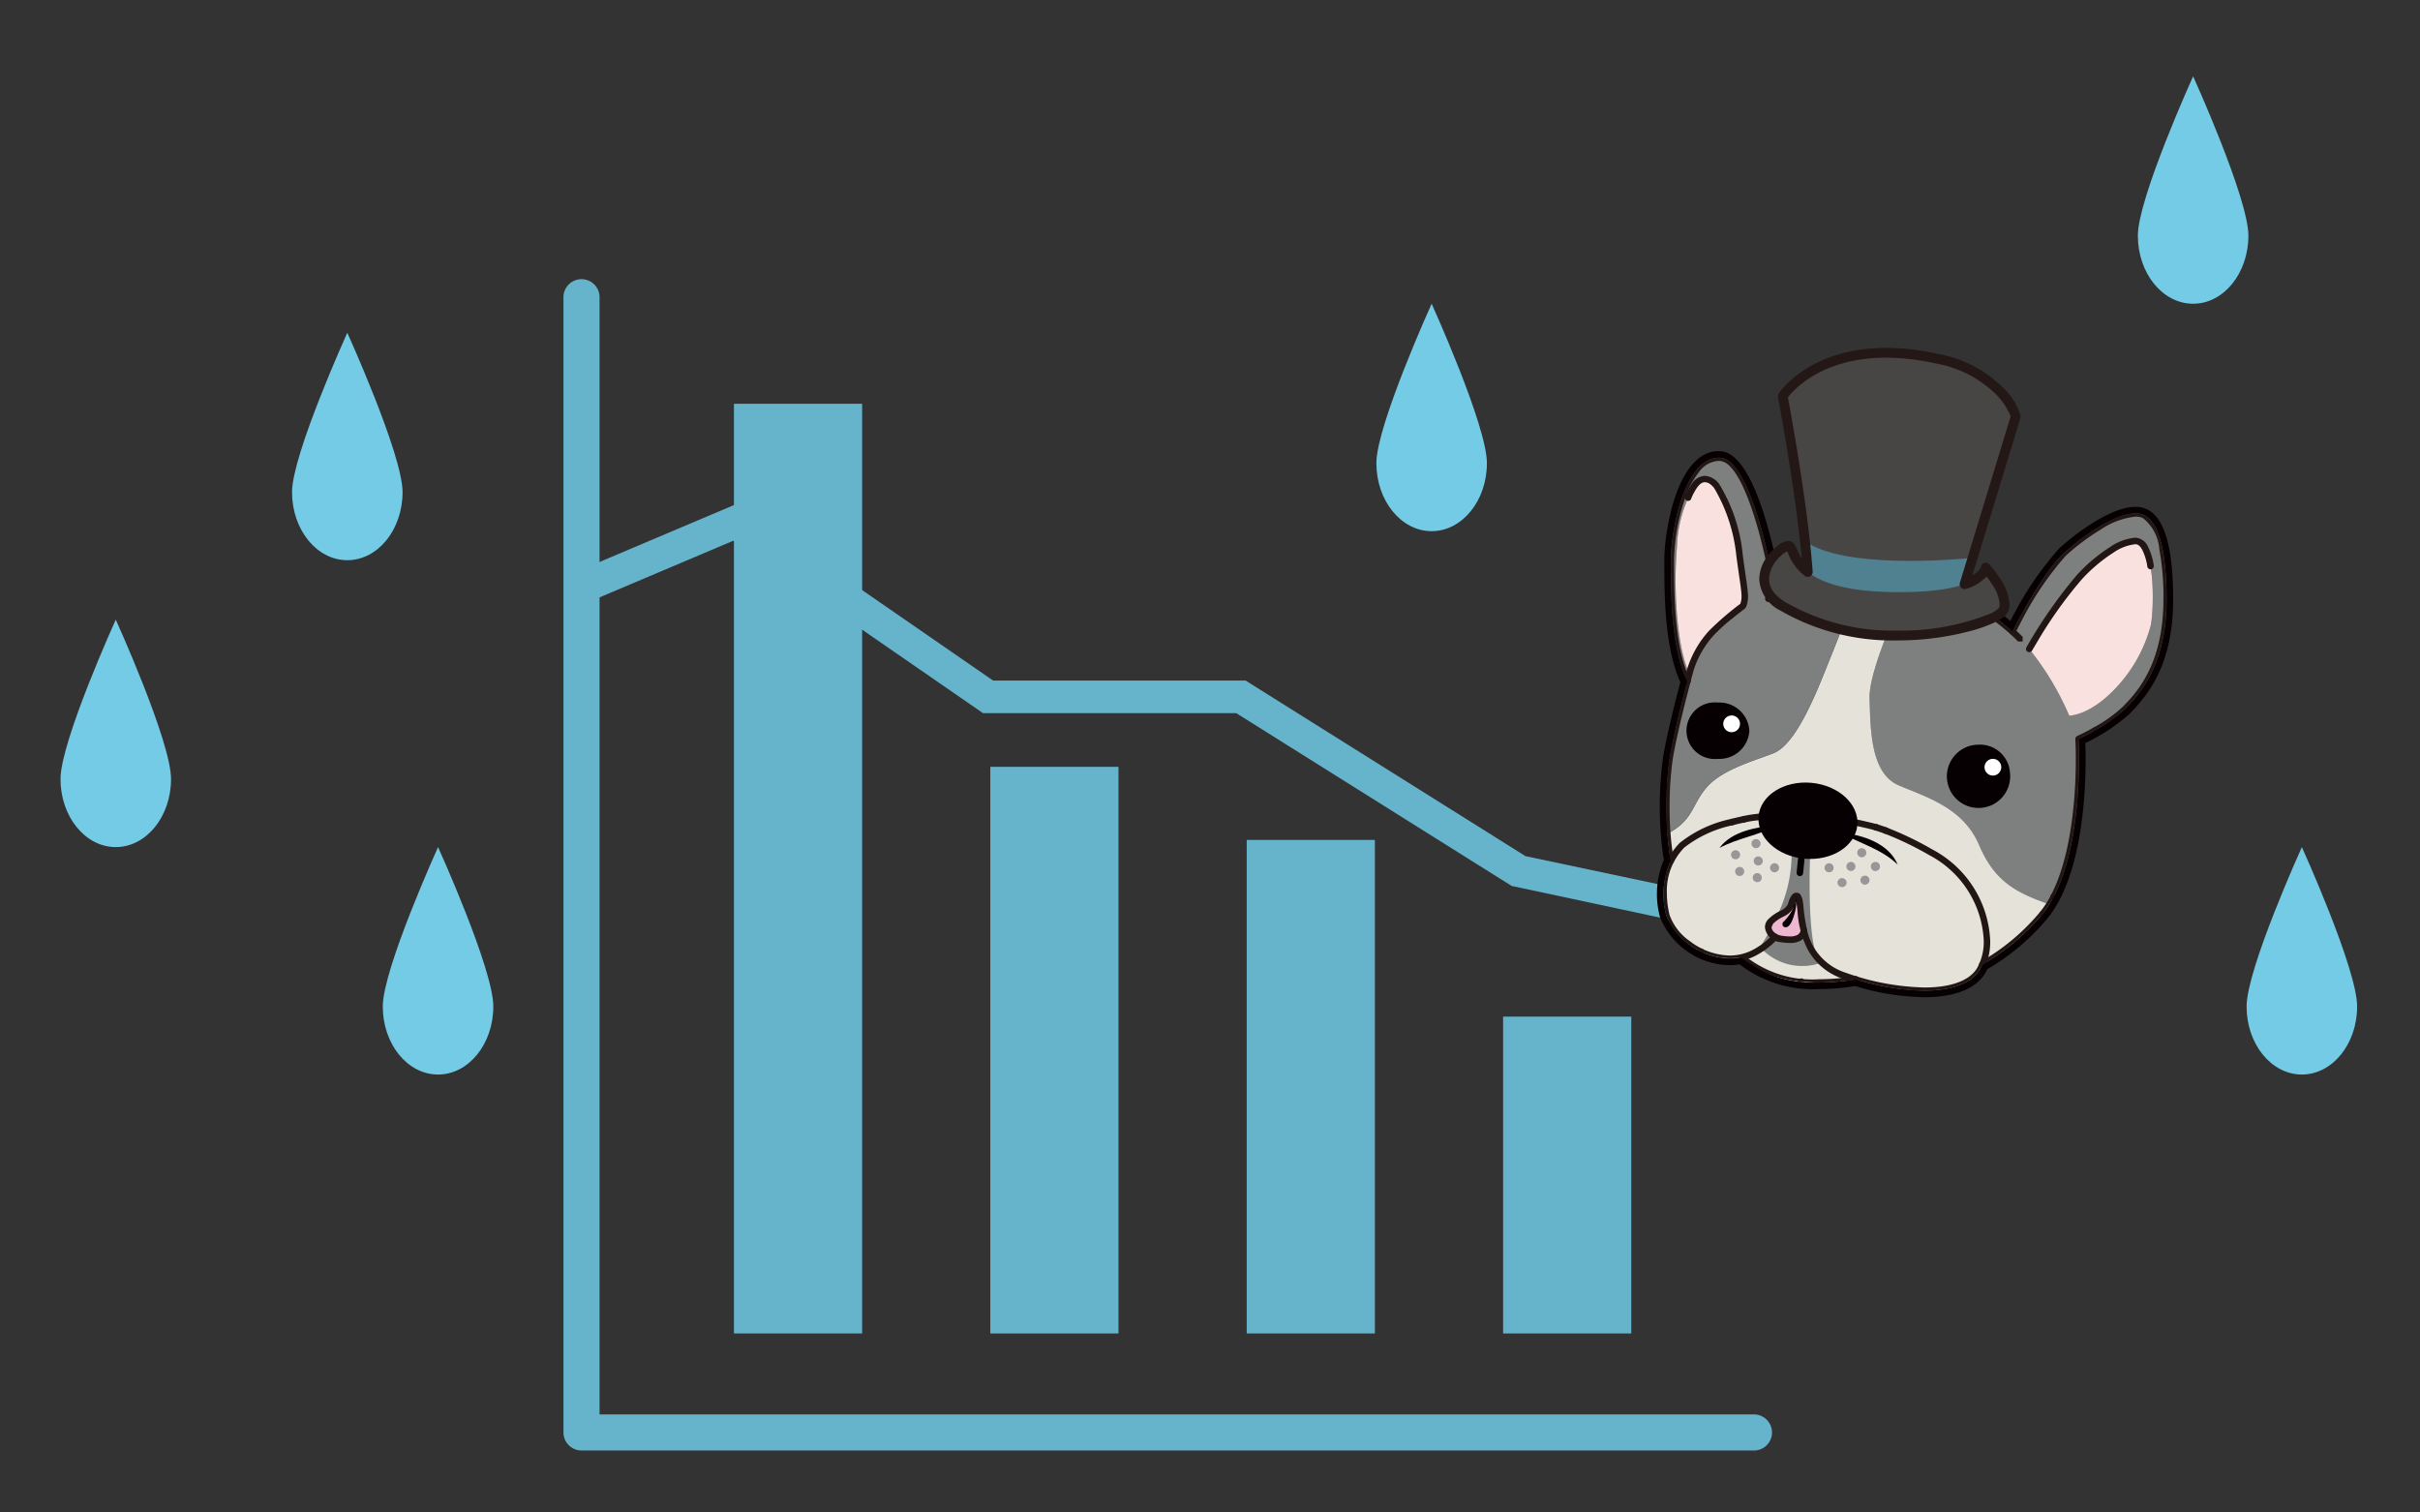 <svg xmlns="http://www.w3.org/2000/svg" xmlns:xlink="http://www.w3.org/1999/xlink" width="160" height="100" viewBox="0 0 160 100"><rect x="0" y="0" width="160" height="100" fill="#333333" stroke="none"/><defs><clipPath id="a"><rect width="82.19" height="77.476" fill="#66b4cc"/></clipPath><clipPath id="b"><path d="M.927,14.2c0,2.148-.016,5.785,1.083,8.039h0C1.668,23.541.987,26.221.8,27.583a23.891,23.891,0,0,0,0,5.831c.032.228.073.449.118.668a5.327,5.327,0,0,0-.3,3.629A4.6,4.6,0,0,0,5.6,40.484c1.973,1.935,5.527,1.812,7.534,1.459,3.53,1.072,7.2,1.111,8.231-.669a2.815,2.815,0,0,0,.155-.312,14.438,14.438,0,0,0,3.958-3.312,6.683,6.683,0,0,0,.756-1.156c2.037-3.86,1.649-10.446,1.649-10.446a12.843,12.843,0,0,0,3.058-1.964c1.042-1.044,2.762-3.008,2.762-7.244,0-2.2-.246-4.972-1.474-5.587S28.368,12.42,26.9,13.77s-3.385,5.166-3.385,5.166a14.15,14.15,0,0,0-10.368-3.57,18.756,18.756,0,0,0-5.264,1.208v0s-1.426-9-3.7-9.125l-.087,0C1.885,7.446.927,12.079.927,14.2" transform="translate(-0.444 -7.445)" fill="none"/></clipPath><clipPath id="c"><rect width="38.98" height="56.466" fill="none"/></clipPath></defs><g transform="translate(-2641 -2869)"><rect width="160" height="100" transform="translate(2641 2869)" fill="none"/><g transform="translate(0.349 -5)"><g transform="translate(2677.905 2892.424)"><path d="M.641,17.014,1.48,19l9.627-4.076L27.339,26.133l.277.19H44.357L62.565,37.747l19.055,4.07.446-2.108L63.478,35.776,45.243,24.337l-.262-.169h-16.7L11.357,12.478Z" transform="translate(0.123 2.403)" fill="#66b4cc"/><rect width="8.475" height="61.469" transform="translate(11.272 8.271)" fill="#66b4cc"/><rect width="8.475" height="37.465" transform="translate(28.221 32.276)" fill="#66b4cc"/><rect width="8.475" height="32.63" transform="translate(45.173 37.11)" fill="#66b4cc"/><rect width="8.474" height="20.949" transform="translate(62.125 48.791)" fill="#66b4cc"/><g transform="translate(0 0)"><g clip-path="url(#a)"><path d="M78.745,77.476H1.193A1.191,1.191,0,0,1,0,76.284V1.193a1.193,1.193,0,0,1,2.385,0v73.9h76.36a1.193,1.193,0,0,1,0,2.385" transform="translate(0 0)" fill="#66b4cc"/></g></g></g><g transform="translate(2750.206 2897)"><g transform="translate(0.432 7.257)"><g clip-path="url(#b)"><path d="M38.993,51.926a6.144,6.144,0,0,1-.384,3.173,1.534,1.534,0,0,1-.387.34,16.67,16.67,0,0,1-7.59,1.747h-.126c-.331-.008-.837-.018-1.478-.035-3.325-.761-4-2.583-5.548-4.471a10.918,10.918,0,0,0-1.176-1.235l-.249-.213a13.444,13.444,0,0,0-5.689-2.377,24.015,24.015,0,0,0-4.476-.509,14.729,14.729,0,0,0-2.114.137v-5.64a13.482,13.482,0,0,0,3.6-.149c3.532,1.072,7.2,1.112,8.231-.668a2.815,2.815,0,0,0,.155-.312A14.458,14.458,0,0,0,25.718,38.4l.052-.064a7.249,7.249,0,0,0,3.816-.634,9.126,9.126,0,0,0,1.046-.459s6.074,2.706,7.485,8.768c.275,1.184.488,2.347.636,3.428.127.9.2,1.736.24,2.485" transform="translate(-0.679 -8.196)" fill="#ebe375"/><path d="M23.863,19.032s1.91-3.816,3.385-5.166,4.113-3.131,5.339-2.517,1.475,3.382,1.475,5.587c0,4.235-1.72,6.2-2.763,7.244a9.741,9.741,0,0,1-2,1.416c-.6.334-1.061.548-1.061.548a31.555,31.555,0,0,1-.087,4.1,17.345,17.345,0,0,1-1.564,6.347c-.089.17-.181.334-.283.491-2.141-.756-3.6-1.463-4.648-3.919S18.218,30,16.349,29.212s-1.871-3.683-1.932-5.77c-.061-2.061,2.617-7.6,2.691-7.745a13.509,13.509,0,0,1,6.754,3.335m9.154-.435c.246-1.444.238-5.55-1.025-5.55-.758,0-2.169.756-3.7,2.389a31.625,31.625,0,0,0-3.314,4.751,18.819,18.819,0,0,1,2.639,4.4s1.511.052,3.438-2.222a9.632,9.632,0,0,0,1.964-3.77" transform="translate(-0.796 -7.54)" fill="#7e8080"/><path d="M26.6,37.452c.1-.157.194-.322.283-.491h0s.654.359,2.188-.992,1.567-3.039-.626-5.355a31.663,31.663,0,0,0,.086-4.1S29,26.3,29.6,25.968c0,0,4.759,3.187,4.268,6.563-.383,2.63-1.584,3.779-2.821,4.429A9.052,9.052,0,0,1,30,37.42a7.249,7.249,0,0,1-3.816.634,5.553,5.553,0,0,0,.422-.6" transform="translate(-1.092 -7.912)" fill="#ebe57e"/><path d="M32.266,13.1c1.261,0,1.269,4.106,1.024,5.55a9.615,9.615,0,0,1-1.964,3.77c-1.927,2.273-3.438,2.222-3.438,2.222a18.819,18.819,0,0,0-2.639-4.4,31.625,31.625,0,0,1,3.314-4.751c1.534-1.633,2.944-2.389,3.7-2.389" transform="translate(-1.069 -7.587)" fill="#f9e1e0"/><path d="M28.47,30.733c2.192,2.316,2.16,4.005.626,5.356s-2.188.992-2.188.992h0a17.375,17.375,0,0,0,1.565-6.348" transform="translate(-1.111 -8.032)" fill="#989b24"/><path d="M25.962,37.189a5.554,5.554,0,0,1-.422.6l-.052.064a14.458,14.458,0,0,1-3.958,3.312c.854-1.99-.092-5.562-3.409-7.423a15.542,15.542,0,0,0-6.752-2.271,18.084,18.084,0,0,0-5.142,0S2.959,32,1.67,33.271a3.855,3.855,0,0,0-.741,1.017c-.045-.219-.086-.44-.118-.669-.049-.333-.089-.7-.116-1.1,1.778-.918,1.6-1.967,2.663-3.136s3.269-1.751,4.375-2.2,2.163-2.407,3.206-4.968c1.025-2.512,2.578-6.513,2.638-6.667a14.784,14.784,0,0,1,3.185.255c-.074.147-2.753,5.684-2.691,7.745.061,2.087.066,4.979,1.932,5.77s4.268,1.493,5.312,3.949,2.507,3.162,4.648,3.919" transform="translate(-0.45 -7.649)" fill="#e4e2d9"/><path d="M18.116,34.15c3.317,1.861,4.262,5.435,3.408,7.423a2.581,2.581,0,0,1-.155.312c-1.034,1.78-4.7,1.741-8.23.668-.246-.074-.489-.155-.731-.238a4,4,0,0,1-2.685-2.984c-.306-1.206-.194-2.279-.479-2.294-.179-.01-.251.214-.352.57l0,0c-.245.589-.915.608-1.374,1.119-.3.334-.127.779.294,1.012a4.969,4.969,0,0,1-1.235.973,3.455,3.455,0,0,1-.97.378,4.061,4.061,0,0,1-2.687-.373,4.292,4.292,0,0,1-2.293-2.4,5.321,5.321,0,0,1,.3-3.629,3.873,3.873,0,0,1,.74-1.017c1.291-1.272,4.558-1.8,4.558-1.8a18.084,18.084,0,0,1,5.142,0,15.546,15.546,0,0,1,6.752,2.271" transform="translate(-0.444 -8.056)" fill="#e4e2d9"/><path d="M2.153,21.724l.063-.233A6.428,6.428,0,0,1,3.648,19,18.913,18.913,0,0,1,5.7,17.25c.248-.6.091-.962-.223-3.356a10.742,10.742,0,0,0-1.535-4.6.839.839,0,0,0-1.444,0,8.584,8.584,0,0,0-1.164,4.083c-.243,2.719,0,6.664.821,8.351m-.135.516h0C.917,19.985.932,16.349.932,14.2s.982-6.875,3.253-6.752,3.7,9.124,3.7,9.124v0a18.732,18.732,0,0,1,5.264-1.209c.137-.01.283-.015.428-.019-.059.155-1.613,4.155-2.638,6.667-1.043,2.561-2.1,4.521-3.206,4.968s-3.323,1.039-4.376,2.2S2.471,31.4.693,32.314a24.573,24.573,0,0,1,.116-4.732c.181-1.363.864-4.042,1.208-5.343" transform="translate(-0.448 -7.445)" fill="#7e8080"/><path d="M9.674,42.9a6.5,6.5,0,0,1-3.936-1.608,3.414,3.414,0,0,0,.97-.378,4.99,4.99,0,0,0,1.235-.972,1.235,1.235,0,0,0,.346.128c.5.073,1.427.211,1.567-.54a4,4,0,0,0,2.685,2.983c.243.084.485.165.731.238a13.479,13.479,0,0,1-3.6.15" transform="translate(-0.577 -8.254)" fill="#e4e2d9"/><path d="M9.423,37.177c.285.015.172,1.088.478,2.294-.139.751-1.064.613-1.566.54a1.242,1.242,0,0,1-.347-.128c-.419-.234-.593-.677-.293-1.012.459-.511,1.13-.53,1.374-1.12l0,0c.1-.356.173-.579.352-.569" transform="translate(-0.623 -8.194)" fill="#ecb7cf"/><path d="M9.555,42.937v5.64a13.068,13.068,0,0,0-2.131.488c-.376.118-.771.258-1.189.423A11.228,11.228,0,0,0,2.3,52.127v0a7.912,7.912,0,0,0-.865,1.036c-.429-.614-.674-4.911,0-7.919a14.589,14.589,0,0,1,1.5-4.292,4.05,4.05,0,0,0,2.687.373,6.5,6.5,0,0,0,3.936,1.608" transform="translate(-0.458 -8.29)" fill="#ebe375"/><path d="M5.492,13.93c.313,2.394.47,2.755.222,3.356A18.838,18.838,0,0,0,3.665,19.04a6.415,6.415,0,0,0-1.432,2.488l-.063.233c-.821-1.687-1.064-5.632-.821-8.351A8.584,8.584,0,0,1,2.513,9.326a.838.838,0,0,1,1.443,0,10.75,10.75,0,0,1,1.536,4.6" transform="translate(-0.464 -7.481)" fill="#f9e1e0"/><path d="M10.781,41.075l0,0C9.4,39.42,9.865,37.04,9.438,37.019c-.179-.01-.251.213-.351.569l0,0c-.172.415-.56.548-.93.769a9.305,9.305,0,0,0,.935-4.587c-.172-1.589,1.259,0,1.259,0s-.287,5.645.433,7.3" transform="translate(-0.638 -8.091)" fill="#7e8080"/><path d="M7.616,39.552a.943.943,0,0,0,.356.336,4.827,4.827,0,0,1-1.091.886,13.289,13.289,0,0,0,.735-1.222" transform="translate(-0.606 -8.254)" fill="#7e8080"/><path d="M12.541,42.543a4.137,4.137,0,0,1-1.5-.88,3.726,3.726,0,0,1-3.995-.928c-.106.071-.217.141-.336.21a3.415,3.415,0,0,1-.97.378,6.492,6.492,0,0,0,3.935,1.608,13.574,13.574,0,0,0,3.6-.149c-.247-.074-.489-.155-.731-.239" transform="translate(-0.577 -8.284)" fill="#e4e2d9"/><path d="M11.074,41.633a4.257,4.257,0,0,1-1.184-2.1c-.139.751-1.064.613-1.566.539a1.241,1.241,0,0,1-.347-.127,4.716,4.716,0,0,1-.9.762,3.726,3.726,0,0,0,3.995.928" transform="translate(-0.611 -8.254)" fill="#7e8080"/><path d="M2.044,22.833h0a.216.216,0,1,0,0-.432h0a.216.216,0,0,0,0,.432" transform="translate(-0.479 -7.822)" fill="#060002"/><path d="M7.85,16.8v0a.215.215,0,1,0,.431,0v0a.215.215,0,1,0-.431,0" transform="translate(-0.63 -7.675)" fill="#060002"/><path d="M26.9,37.455h0a.216.216,0,1,0,0-.432h0a.216.216,0,1,0,0,.432" transform="translate(-1.105 -8.19)" fill="#060002"/><path d="M7.634,17.175s.167-.074.469-.19a18.575,18.575,0,0,1,5.227-1.2c.263-.016.543-.024.833-.024A13.726,13.726,0,0,1,24.058,19.8l.3,0,.006-.305a14.157,14.157,0,0,0-10.2-4.175c-.3,0-.588.01-.86.026a19.166,19.166,0,0,0-5.845,1.43.216.216,0,1,0,.175.395" transform="translate(-0.617 -7.644)" fill="#211613"/><path d="M8.1,16.533a44.925,44.925,0,0,0-1-4.542A17.149,17.149,0,0,0,5.915,8.82a4.618,4.618,0,0,0-.763-1.1,1.476,1.476,0,0,0-.952-.49l-.1,0a2.1,2.1,0,0,0-1.591.832C1.245,9.551.726,12.559.718,14.195v.172c0,2.172,0,5.69,1.1,7.962a.216.216,0,1,0,.389-.189c-1.038-2.117-1.065-5.612-1.062-7.773v-.172a13.346,13.346,0,0,1,.742-4.1,5.747,5.747,0,0,1,.947-1.758A1.671,1.671,0,0,1,4.1,7.656l.075,0a1.06,1.06,0,0,1,.67.365c.832.824,1.572,2.993,2.061,4.927.247.969.439,1.883.568,2.554s.2,1.1.2,1.1a.216.216,0,1,0,.427-.067" transform="translate(-0.451 -7.439)" fill="#211613"/><path d="M22.172,41.24a14.641,14.641,0,0,0,4.016-3.362c2.235-2.731,2.479-7.969,2.487-10.426,0-.816-.031-1.323-.031-1.327l-.215.013.091.2a13.037,13.037,0,0,0,3.12-2.008c1.061-1.055,2.831-3.1,2.824-7.4a17.708,17.708,0,0,0-.281-3.433A3.231,3.231,0,0,0,32.87,11.15,1.529,1.529,0,0,0,32.184,11a5.415,5.415,0,0,0-2.518.916A15.384,15.384,0,0,0,27.287,13.7,15.224,15.224,0,0,0,25,16.841c-.666,1.129-1.144,2.086-1.146,2.089a.217.217,0,0,0,.388.194s.118-.236.318-.613a20.806,20.806,0,0,1,3.017-4.491,14.95,14.95,0,0,1,2.308-1.73,5.071,5.071,0,0,1,2.3-.855,1.1,1.1,0,0,1,.494.1,2.869,2.869,0,0,1,1.081,2.046,17.367,17.367,0,0,1,.273,3.346c-.007,4.177-1.675,6.058-2.7,7.092a9.338,9.338,0,0,1-1.873,1.338c-.314.177-.595.324-.8.425s-.323.157-.323.157a.218.218,0,0,0-.128.21s.03.5.03,1.3c.007,2.42-.289,7.628-2.387,10.152a14.233,14.233,0,0,1-3.9,3.262.216.216,0,1,0,.215.375" transform="translate(-0.983 -7.535)" fill="#211613"/><path d="M5.583,41.488a7.531,7.531,0,0,0,5.293,1.728A14.27,14.27,0,0,0,13.305,43a.216.216,0,1,0-.075-.425,13.842,13.842,0,0,1-2.354.206,7.124,7.124,0,0,1-4.991-1.6l-.305,0Z" transform="translate(-0.573 -8.295)" fill="#211613"/><path d="M2.267,10.192a3.974,3.974,0,0,1,.4-.746c.214-.29.378-.343.514-.346a.677.677,0,0,1,.4.171l.135.127.035.041.01.012.172-.13-.174.127.044.064a10.976,10.976,0,0,1,1.451,4.441c.209,1.577.346,2.284.345,2.705a1.3,1.3,0,0,1-.107.541l.2.082-.131-.173A19.264,19.264,0,0,0,3.482,18.89,6.641,6.641,0,0,0,2,21.469l.209.053L2,21.464C2,21.47.841,25.711.59,27.585a23.239,23.239,0,0,0-.18,2.991,21.124,21.124,0,0,0,.18,2.9v0c.033.236.076.461.12.681a.216.216,0,0,0,.424-.086c-.044-.216-.085-.433-.116-.655h0a20.7,20.7,0,0,1-.176-2.839,22.978,22.978,0,0,1,.176-2.934c.12-.9.471-2.423.791-3.712s.609-2.348.61-2.351l0,0a6.23,6.23,0,0,1,1.382-2.4h0a12.047,12.047,0,0,1,1.225-1.1c.435-.352.793-.619.793-.62l.071-.091a1.76,1.76,0,0,0,.137-.706c0-.5-.142-1.187-.348-2.762a10.945,10.945,0,0,0-1.572-4.7l0,0a1.3,1.3,0,0,0-.928-.522,1.076,1.076,0,0,0-.864.526,4.287,4.287,0,0,0-.446.828.216.216,0,1,0,.4.17" transform="translate(-0.443 -7.476)" fill="#211613"/><path d="M25.431,20.337s.109-.193.3-.509a28.3,28.3,0,0,1,2.985-4.2h0a10.614,10.614,0,0,1,2.1-1.771,3.1,3.1,0,0,1,1.448-.55c.153,0,.3.1.447.365a3.73,3.73,0,0,1,.338,1.116.216.216,0,1,0,.426-.073,4.127,4.127,0,0,0-.386-1.251.97.97,0,0,0-.826-.589,3.462,3.462,0,0,0-1.674.614A11.017,11.017,0,0,0,28.4,15.33a31.648,31.648,0,0,0-3.345,4.793.213.213,0,0,0,.081.294.217.217,0,0,0,.294-.081" transform="translate(-1.063 -7.582)" fill="#211613"/><path d="M4.913,31.948a8.108,8.108,0,0,0-3.4,1.582A4.523,4.523,0,0,0,.222,36.836,6.708,6.708,0,0,0,.41,38.38a3.945,3.945,0,0,0,1.521,2,4.9,4.9,0,0,0,2.877,1.028,3.737,3.737,0,0,0,1.87-.5A5.2,5.2,0,0,0,7.965,39.9a.216.216,0,1,0-.32-.29,4.784,4.784,0,0,1-1.183.93,3.305,3.305,0,0,1-1.654.441,4.483,4.483,0,0,1-2.618-.942,3.566,3.566,0,0,1-1.36-1.756,6.264,6.264,0,0,1-.174-1.443,4.1,4.1,0,0,1,1.156-3A7.8,7.8,0,0,1,5.02,32.366a.216.216,0,1,0-.107-.418" transform="translate(-0.438 -8.062)" fill="#211613"/><path d="M5.841,31.754c-.215.045-.5.107-.812.189a.216.216,0,1,0,.108.418c.308-.08.581-.14.792-.184a.216.216,0,1,0-.088-.423" transform="translate(-0.555 -8.058)" fill="#211613"/><path d="M14.666,32.28a27.336,27.336,0,0,0-3.131-.618,13.64,13.64,0,0,0-2.423-.2,20.138,20.138,0,0,0-2.791.195h0s-.174.028-.455.086a.216.216,0,1,0,.087.423c.274-.057.438-.083.438-.083h0s.3-.047.794-.094,1.177-.1,1.93-.1a13.329,13.329,0,0,1,2.344.188,27.135,27.135,0,0,1,3.084.607.216.216,0,0,0,.126-.413" transform="translate(-0.576 -8.05)" fill="#211613"/><path d="M15.579,32.532c-.242-.09-.47-.166-.688-.231a.216.216,0,0,0-.126.413c.212.063.43.136.664.223a.216.216,0,0,0,.15-.406" transform="translate(-0.801 -8.071)" fill="#211613"/><path d="M9.312,37.694a2.227,2.227,0,0,1,.129-.38l.03-.047-.025-.031v.039l.025-.008-.025-.031v.039h0v0l.006-.092-.077.059.072.032,0-.092-.077.059L9.4,37.3a7.5,7.5,0,0,1,.126.939,6.469,6.469,0,0,0,.64,2.32,4.106,4.106,0,0,0,2.386,1.985,16.973,16.973,0,0,0,5.344,1c1.754,0,3.225-.422,3.875-1.524a3.965,3.965,0,0,0,.482-1.994,7.16,7.16,0,0,0-3.815-6.037,21.348,21.348,0,0,0-3-1.446.216.216,0,1,0-.15.4,21.21,21.21,0,0,1,2.939,1.417,6.737,6.737,0,0,1,3.6,5.661A3.55,3.55,0,0,1,21.4,41.8c-.5.877-1.8,1.312-3.5,1.309a16.553,16.553,0,0,1-5.2-.975A3.8,3.8,0,0,1,10.121,39.2,11.772,11.772,0,0,1,9.9,37.7a3.23,3.23,0,0,0-.086-.517l-.1-.206a.333.333,0,0,0-.247-.134H9.446a.392.392,0,0,0-.249.09,1.307,1.307,0,0,0-.3.642.216.216,0,0,0,.416.119" transform="translate(-0.656 -8.077)" fill="#211613"/><path d="M8.866,37.674a1,1,0,0,1-.512.485,2.929,2.929,0,0,0-.827.576.77.77,0,0,0-.206.517,1.106,1.106,0,0,0,.963.979l.013,0a4.521,4.521,0,0,0,.668.062,1.475,1.475,0,0,0,.69-.142.866.866,0,0,0,.452-.634.216.216,0,1,0-.424-.079.429.429,0,0,1-.23.33,1.07,1.07,0,0,1-.488.093,4.2,4.2,0,0,1-.6-.058l-.032.213.045-.212c-.4-.082-.63-.366-.62-.556l.1-.227a2.549,2.549,0,0,1,.715-.488,1.418,1.418,0,0,0,.7-.7.216.216,0,0,0-.4-.164" transform="translate(-0.617 -8.203)" fill="#211613"/><path d="M2.746,40.832a14.712,14.712,0,0,0-1.529,4.361,21.081,21.081,0,0,0-.423,4.4,20.283,20.283,0,0,0,.122,2.338,7.222,7.222,0,0,0,.136.822,1.6,1.6,0,0,0,.2.527,4.877,4.877,0,0,0,1.131,1.067A.216.216,0,0,0,2.633,54,4.5,4.5,0,0,1,1.6,53.037a1.3,1.3,0,0,1-.133-.38A15.158,15.158,0,0,1,1.224,49.6a20.542,20.542,0,0,1,.414-4.309,19.584,19.584,0,0,1,.991-3.238c.143-.343.264-.592.35-.754l.1-.178.032-.053a.216.216,0,1,0-.364-.234" transform="translate(-0.452 -8.284)" fill="#211613"/><path d="M29.472,26.141s.062.042.178.126a14.63,14.63,0,0,1,2.332,2.113,5.914,5.914,0,0,1,1.7,3.65,3.229,3.229,0,0,1-.033.464,5.8,5.8,0,0,1-1.484,3.376,5.886,5.886,0,0,1-2.246,1.342,9.84,9.84,0,0,1-3.089.706,1.911,1.911,0,0,1-.583-.075.216.216,0,0,0-.136.41,2.316,2.316,0,0,0,.719.1,10.207,10.207,0,0,0,3.24-.733,6.3,6.3,0,0,0,2.4-1.445,6.232,6.232,0,0,0,1.6-3.616,3.7,3.7,0,0,0,.038-.526A6.814,6.814,0,0,0,31.9,27.651a14.879,14.879,0,0,0-2.187-1.869.216.216,0,0,0-.24.359" transform="translate(-1.087 -7.906)" fill="#211613"/><path d="M26.8,37.266a.743.743,0,0,0,.349.07,3.424,3.424,0,0,0,2.085-1.089A3,3,0,0,0,30.4,33.979a5.251,5.251,0,0,0-1.778-3.4l-.305-.009-.009.306a4.851,4.851,0,0,1,1.66,3.1,2.567,2.567,0,0,1-1.021,1.944c-.98.862-1.559.982-1.8.981l-.131-.014L27,36.883l-.029.071.036-.066-.007,0-.029.071.036-.066a.216.216,0,1,0-.207.378" transform="translate(-1.105 -8.028)" fill="#211613"/><path d="M31.077,37.436s.088.039.253.123c1.162.588,5.907,3.3,7.11,8.5a31.408,31.408,0,0,1,.887,6.669,4.587,4.587,0,0,1-.36,2.24A2.709,2.709,0,0,1,38,55.6a18.084,18.084,0,0,1-6.567,1.367l-.26,0a.216.216,0,0,0-.011.433l.271,0a18.83,18.83,0,0,0,4.809-.718,13.368,13.368,0,0,0,1.94-.688,3.012,3.012,0,0,0,1.138-.772,4.782,4.782,0,0,0,.444-2.5,31.856,31.856,0,0,0-.9-6.767c-1.452-6.187-7.592-8.9-7.609-8.916a.216.216,0,1,0-.175.395" transform="translate(-1.212 -8.19)" fill="#211613"/><path d="M9.557,42.98v5.642a.216.216,0,0,0,.432,0V42.98a.216.216,0,1,0-.432,0" transform="translate(-0.673 -8.335)" fill="#211613"/><path d="M7.007,33.616a.3.3,0,1,0-.3.3.3.3,0,0,0,.3-.3" transform="translate(-0.594 -8.097)" fill="#989797"/></g></g><g transform="translate(0 0)"><g clip-path="url(#c)"><path d="M7.158,34.792a.3.3,0,1,0-.3.3.3.3,0,0,0,.3-.3" transform="translate(-0.165 -0.869)" fill="#989797"/><path d="M5.621,34.372a.3.3,0,1,0-.3.3.3.3,0,0,0,.3-.3" transform="translate(-0.126 -0.859)" fill="#989797"/><path d="M8.265,35.254a.3.3,0,1,0-.3.3.3.3,0,0,0,.3-.3" transform="translate(-0.193 -0.881)" fill="#989797"/></g></g><g transform="translate(0.432 7.257)"><g clip-path="url(#b)"><path d="M7.091,35.925a.3.3,0,1,0-.3.3.3.3,0,0,0,.3-.3" transform="translate(-0.596 -8.155)" fill="#989797"/><path d="M5.9,35.506a.3.3,0,1,0-.3.3.3.3,0,0,0,.3-.3" transform="translate(-0.566 -8.145)" fill="#989797"/></g></g><g transform="translate(0 0)"><g clip-path="url(#c)"><path d="M13.436,35.094a.3.3,0,1,0-.225.363.3.3,0,0,0,.225-.363" transform="translate(-0.324 -0.878)" fill="#989797"/><path d="M14.171,34.164a.3.3,0,1,0-.226.363.3.3,0,0,0,.226-.363" transform="translate(-0.342 -0.855)" fill="#989797"/></g></g><g transform="translate(0.432 7.257)"><g clip-path="url(#b)"><path d="M12.834,36.193a.3.3,0,1,0-.225.363.3.3,0,0,0,.225-.363" transform="translate(-0.741 -8.164)" fill="#989797"/></g></g><g transform="translate(0 0)"><g clip-path="url(#c)"><path d="M11.954,35.185a.3.3,0,1,0-.226.363.3.3,0,0,0,.226-.363" transform="translate(-0.286 -0.881)" fill="#989797"/><path d="M14.388,36.025a.3.3,0,1,0-.226.363.3.3,0,0,0,.226-.363" transform="translate(-0.348 -0.902)" fill="#989797"/></g></g><g transform="translate(0.432 7.257)"><g clip-path="url(#b)"><path d="M15.1,35.1a.3.3,0,1,0-.589.136.3.3,0,0,0,.362.226A.3.3,0,0,0,15.1,35.1" transform="translate(-0.798 -8.136)" fill="#989797"/><path d="M8.6,38.862a2.943,2.943,0,0,0,.845-1.685,4.692,4.692,0,0,1-.1,1.018c-.072.266-.311,1.262-.764,1.009a.218.218,0,0,1,.019-.341" transform="translate(-0.647 -8.194)" fill="#090204"/><path d="M9.9,35.547s.123-1.188.247-2.581a.216.216,0,1,0-.431-.038c-.123,1.389-.245,2.572-.245,2.574a.216.216,0,1,0,.429.045" transform="translate(-0.671 -8.082)" fill="#060002"/><path d="M12.465,32.89c1.415.116,3.182.693,3.764,2.108-1.064-1.034-2.479-1.395-3.764-2.108" transform="translate(-0.747 -8.086)" fill="#060002"/><path d="M8.022,32.386c-1.213.682-2.583.845-3.787,1.493.813-1.107,2.476-1.4,3.787-1.493" transform="translate(-0.539 -8.074)" fill="#060002"/><path d="M13.418,32.3c-.124,1.385-1.688,2.377-3.493,2.217s-3.162-1.412-3.039-2.8,1.682-2.378,3.485-2.217,3.17,1.412,3.047,2.8" transform="translate(-0.606 -8.001)" fill="#060002"/><path d="M23.832,28.776a2.092,2.092,0,1,1-2.081-1.861,1.981,1.981,0,0,1,2.081,1.861" transform="translate(-0.928 -7.936)" fill="#060002"/><path d="M6.157,25.919A1.981,1.981,0,0,1,4.074,27.78a1.872,1.872,0,1,1,0-3.722,1.981,1.981,0,0,1,2.082,1.861" transform="translate(-0.483 -7.864)" fill="#060002"/><path d="M23.319,28.429a.552.552,0,1,1-.553-.553.553.553,0,0,1,.553.553" transform="translate(-0.992 -7.96)" fill="#fff"/><path d="M5.6,25.487a.553.553,0,1,1-.553-.553.553.553,0,0,1,.553.553" transform="translate(-0.546 -7.886)" fill="#fff"/><path d="M13.948,45.809c0,1.255-1.761,2.272-3.933,2.272s-3.932-1.018-3.932-2.272,1.761-2.271,3.932-2.271,3.933,1.017,3.933,2.271" transform="translate(-0.586 -8.355)" fill="#fff"/><path d="M10.011,48.2c-2.235,0-4.054-1.072-4.054-2.392s1.819-2.393,4.054-2.393,4.054,1.073,4.054,2.393S12.246,48.2,10.011,48.2m0-4.543c-2.1,0-3.811.964-3.811,2.15s1.71,2.149,3.811,2.149,3.811-.964,3.811-2.149-1.71-2.15-3.811-2.15" transform="translate(-0.583 -8.351)" fill="#2f6491"/><path d="M10.006,48.194v-.215a5.534,5.534,0,0,1-2.756-.672,1.587,1.587,0,0,1,0-3.01,5.514,5.514,0,0,1,2.756-.672,5.514,5.514,0,0,1,2.756.672,1.588,1.588,0,0,1,0,3.01,5.534,5.534,0,0,1-2.756.672v.432a5.949,5.949,0,0,0,2.975-.732,2.007,2.007,0,0,0,0-3.754,5.949,5.949,0,0,0-2.975-.732,5.947,5.947,0,0,0-2.975.732,2.007,2.007,0,0,0,0,3.754,5.947,5.947,0,0,0,2.975.732Zm0-4.543v-.216a5.811,5.811,0,0,0-2.8.659,1.8,1.8,0,0,0,0,3.416,5.811,5.811,0,0,0,2.8.658,5.8,5.8,0,0,0,2.8-.658,1.8,1.8,0,0,0,0-3.416,5.8,5.8,0,0,0-2.8-.659v.433a5.372,5.372,0,0,1,2.588.6,1.384,1.384,0,0,1,0,2.663,5.394,5.394,0,0,1-2.588.6,5.394,5.394,0,0,1-2.588-.6,1.384,1.384,0,0,1,0-2.663,5.372,5.372,0,0,1,2.588-.6Z" transform="translate(-0.577 -8.346)" fill="#2f6491"/></g></g><g transform="translate(0 0)"><g clip-path="url(#c)"><path d="M4.083,7.434l.086,0c2.271.122,3.7,9.124,3.7,9.124v0a18.732,18.732,0,0,1,5.264-1.209c.267-.016.55-.025.844-.025a14.033,14.033,0,0,1,9.523,3.6s1.911-3.816,3.384-5.166c1.267-1.162,3.4-2.642,4.75-2.642a1.307,1.307,0,0,1,.59.125c1.228.614,1.474,3.382,1.474,5.587,0,4.235-1.72,6.2-2.763,7.244a12.879,12.879,0,0,1-3.057,1.964s.388,6.586-1.65,10.445a6.635,6.635,0,0,1-.756,1.157,14.441,14.441,0,0,1-3.958,3.312,2.732,2.732,0,0,1-.155.312c-.575.989-1.963,1.417-3.69,1.417a16.121,16.121,0,0,1-4.541-.75,14.063,14.063,0,0,1-2.391.209,7.328,7.328,0,0,1-5.143-1.667,3.57,3.57,0,0,1-.794.089A4.673,4.673,0,0,1,.614,37.7a5.321,5.321,0,0,1,.3-3.629c-.045-.218-.087-.44-.118-.668a23.851,23.851,0,0,1,0-5.832C.975,26.208,1.657,23.53,2,22.228H2C.9,19.974.916,16.338.916,14.189c0-2.121.957-6.755,3.167-6.755m0-.432c-2.747,0-3.6,5.268-3.6,7.187v.084c0,2.136,0,5.681,1.059,8-.323,1.23-1,3.875-1.178,5.241a24.344,24.344,0,0,0,0,5.95c.026.185.058.368.094.548A5.8,5.8,0,0,0,.194,37.8a5.053,5.053,0,0,0,4.6,3.191,3.927,3.927,0,0,0,.661-.055,8,8,0,0,0,5.277,1.634,14.543,14.543,0,0,0,2.364-.2,16.364,16.364,0,0,0,4.568.738c2.038,0,3.443-.564,4.063-1.633l.119-.224A14.931,14.931,0,0,0,25.8,37.914a7.114,7.114,0,0,0,.806-1.231c1.847-3.5,1.762-9.037,1.712-10.38a12.262,12.262,0,0,0,2.918-1.925c1.345-1.345,2.889-3.419,2.889-7.549,0-3.443-.561-5.4-1.713-5.973a1.735,1.735,0,0,0-.783-.171c-1.607,0-3.926,1.731-5.043,2.755a21.669,21.669,0,0,0-3.221,4.794A14.567,14.567,0,0,0,13.976,14.9c-.3,0-.6.01-.87.026a18.66,18.66,0,0,0-4.9,1.053c-.4-2.3-1.73-8.848-4.015-8.972Z" transform="translate(0 -0.176)" fill="#060002"/><path d="M10.247,15.981A113.928,113.928,0,0,0,8.524,3.2S11.2-.914,18.671.713c4.529.987,5.265,3.829,5.265,3.829L20.251,16.6s-4.6,2.345-7.419,1.293-2.584-1.915-2.584-1.915" transform="translate(-0.215 -0.008)" fill="#484545"/><path d="M20.29,16.925l.827-2.71c-1.225.121-8.516.748-11.086-1.109.125,1.135.217,2.231.256,3.2,0,0-.24.861,2.584,1.915s7.419-1.293,7.419-1.293" transform="translate(-0.253 -0.33)" fill="#508190"/><path d="M8.482,17.42c-2.833-1.737.079-4.277.471-3.964s.2,2.865,6.515,3.022S21.9,14.869,21.9,14.869s1.609,1.766,1.179,2.787-8.712,3.374-14.6-.236" transform="translate(-0.183 -0.338)" fill="#484545"/><path d="M20.509,15.622l.309.095L24.206,4.628l0-.175A4.445,4.445,0,0,0,23.2,2.773,8.2,8.2,0,0,0,18.7.389,15.836,15.836,0,0,0,15.316,0c-5.1,0-7.076,2.966-7.1,3.017l-.047.238s.081.423.209,1.136c.383,2.137,1.181,6.868,1.443,10.453l.323-.023.2-.255a2.669,2.669,0,0,1-.782-.952c-.07-.142-.121-.272-.173-.391a.892.892,0,0,0-.237-.356.457.457,0,0,0-.292-.1,1.146,1.146,0,0,0-.6.233,3.329,3.329,0,0,0-.872.9,2.544,2.544,0,0,0-.454,1.385,2.456,2.456,0,0,0,1.38,2.073,14.835,14.835,0,0,0,7.745,1.985,18.826,18.826,0,0,0,4.883-.634,9.318,9.318,0,0,0,1.594-.577,3.331,3.331,0,0,0,.517-.308.975.975,0,0,0,.326-.38,1.313,1.313,0,0,0,.1-.516,3.511,3.511,0,0,0-.679-1.761,7.631,7.631,0,0,0-.656-.853.322.322,0,0,0-.346-.088.319.319,0,0,0-.216.284l.125.009-.124-.026v.018l.125.009-.124-.026c-.008,0-.065.427-1.173.826l.108.305.309.095-.309-.095.106.306a2.976,2.976,0,0,0,1.339-.822,1.031,1.031,0,0,0,.264-.554l-.325-.022-.238.218.048.055a7.36,7.36,0,0,1,.657.894,2.644,2.644,0,0,1,.461,1.23.69.69,0,0,1-.048.263l.014.006-.014-.008v0l.014.006-.014-.008a1.641,1.641,0,0,1-.583.386,15.839,15.839,0,0,1-6.14,1.119,14.205,14.205,0,0,1-7.407-1.888c-.842-.526-1.065-1.042-1.071-1.522a2.109,2.109,0,0,1,.571-1.321,2.505,2.505,0,0,1,.47-.424l.182-.1.053-.019.011,0,0-.03v.03h0l0-.03v-.154l-.112.14.112.044v-.184l-.112.14L8.8,13.3l-.069.055.015.014L8.8,13.3l-.069.055a1.19,1.19,0,0,1,.089.184,3.465,3.465,0,0,0,1.124,1.533.324.324,0,0,0,.522-.279C10.111,9.953,8.8,3.139,8.8,3.133l-.319.06.272.177.015-.021c.193-.264,2.019-2.7,6.545-2.7a15.245,15.245,0,0,1,3.247.373,7.552,7.552,0,0,1,4.158,2.185,4.545,4.545,0,0,1,.7,1.013,2.644,2.644,0,0,1,.13.3l.026.076.006.019.313-.082-.309-.095L20.2,15.528a.322.322,0,0,0,.084.329.328.328,0,0,0,.332.072Z" transform="translate(-0.175 0)" fill="#231815"/></g></g></g><path d="M108.368,29.394c0,2.485-1.635,4.5-3.654,4.5s-3.654-2.014-3.654-4.5,3.654-10.538,3.654-10.538,3.654,8.052,3.654,10.538" transform="translate(2558.899 2877.144)" fill="#73cbe6"/><path d="M108.368,29.394c0,2.485-1.635,4.5-3.654,4.5s-3.654-2.014-3.654-4.5,3.654-10.538,3.654-10.538,3.654,8.052,3.654,10.538" transform="translate(2564.899 2911.15)" fill="#73cbe6"/><path d="M108.368,29.394c0,2.485-1.635,4.5-3.654,4.5s-3.654-2.014-3.654-4.5,3.654-10.538,3.654-10.538,3.654,8.052,3.654,10.538" transform="translate(2543.591 2896.112)" fill="#73cbe6"/><path d="M108.368,29.394c0,2.485-1.635,4.5-3.654,4.5s-3.654-2.014-3.654-4.5,3.654-10.538,3.654-10.538,3.654,8.052,3.654,10.538" transform="translate(2630.591 2875.225)" fill="#73cbe6"/><path d="M108.368,29.394c0,2.485-1.635,4.5-3.654,4.5s-3.654-2.014-3.654-4.5,3.654-10.538,3.654-10.538,3.654,8.052,3.654,10.538" transform="translate(2688.126 2911.15)" fill="#73cbe6"/><path d="M108.368,29.394c0,2.485-1.635,4.5-3.654,4.5s-3.654-2.014-3.654-4.5,3.654-10.538,3.654-10.538,3.654,8.052,3.654,10.538" transform="translate(2680.937 2860.188)" fill="#73cbe6"/></g></g></svg>